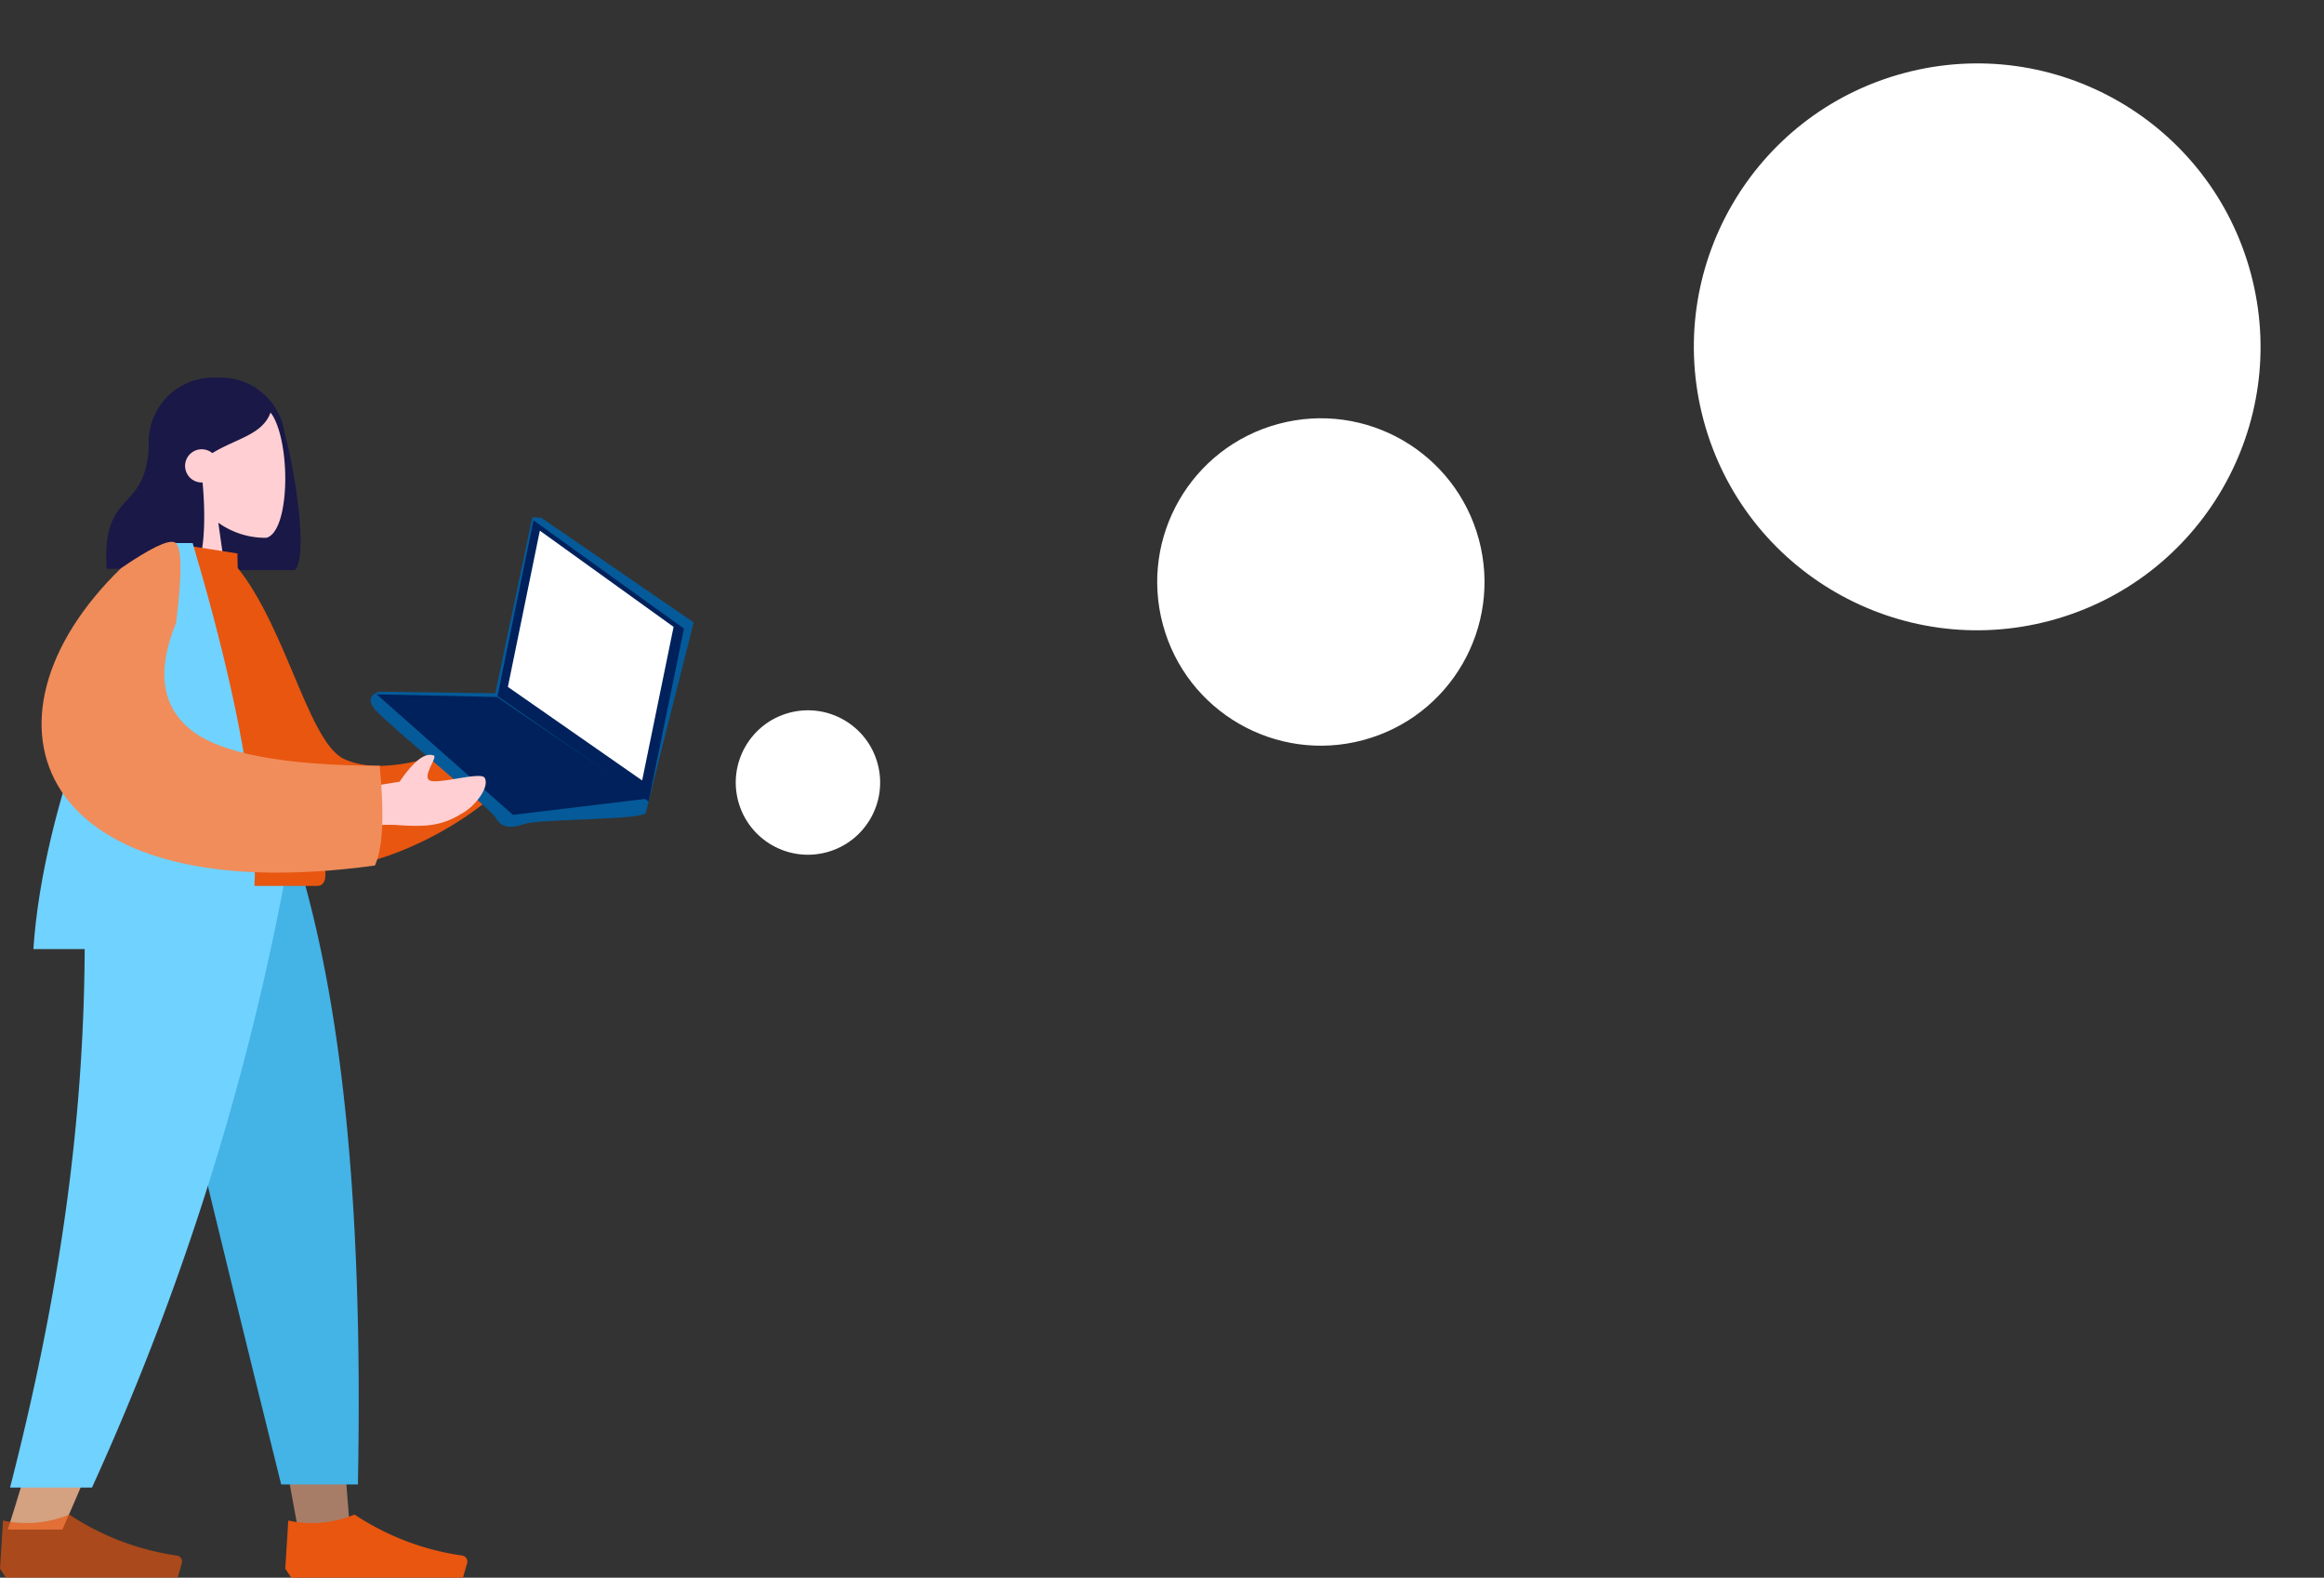
<svg xmlns="http://www.w3.org/2000/svg" width="174.804" height="118.635" viewBox="0 0 174.804 118.635">
  <rect x="0" y="0" width="174.804" height="118.635" fill="#333333" stroke="none"/>
  <g id="UI" transform="translate(-0.865 -48.538)">
    <g id="HOME_Desktop_V2B" transform="translate(0.865 70.583)">
      <g id="Group-3-Copy" transform="translate(0 0)">
        <g id="Group-29" transform="translate(0 0)">
          <g id="Group-43" transform="translate(0 0)">
            <g id="Group-39" transform="translate(0 6.348)">
              <g id="_Human_Standing" data-name="😍Human/Standing" transform="translate(0 0)">
                <g id="Head_Front" data-name="Head/Front" transform="translate(7.989)">
                  <path id="Hair-Back" d="M9.833,0a4.854,4.854,0,0,1,4.8,4.151c.786,2.879,1.807,9.317.762,10.329H8.778v-.03A4.854,4.854,0,0,1,4.415,9.621V4.853A4.853,4.853,0,0,1,9.268,0Z" transform="translate(-1.219)" fill="#191847" fill-rule="evenodd"/>
                  <g id="Head" transform="translate(3.88 0.905)">
                    <path id="Head-_skin_" data-name="Head-[skin]" d="M8.707,2.066c1.323,2.443,1.166,8.639-.544,9.076a6.085,6.085,0,0,1-3.612-1.135l.927,6.5H0L1.885,7.8A6.094,6.094,0,0,1,.241,3.4C.584-1.442,7.384-.377,8.707,2.066Z" transform="translate(0 0)" fill="#ffcfd3" fill-rule="evenodd"/>
                  </g>
                  <path id="Hair-Front" d="M8.218.312a4.342,4.342,0,0,1,4.188,2.253c-.531,1.806-2.593,2.074-4.425,3.2a1.249,1.249,0,1,0-.79,2.209l.057,0c.252,2.687.151,5.755-.6,6.484H.027c-.181-3.121.588-4.114,1.417-5.026l.172-.188c.8-.88,1.607-1.817,1.607-4.654.222-.215.432-.428.64-.611L3.855,3.8Q5.574.312,8.218.312Z" transform="translate(0 -0.086)" fill="#191847" fill-rule="evenodd"/>
                </g>
                <g id="Bottom_Skinny-Jeans-1" data-name="Bottom/Skinny-Jeans-1" transform="translate(0 36.187)">
                  <path id="Leg-_skin_" data-name="Leg-[skin]" d="M13.875,0l8.361,28.549,3.933,21.435h3.947L26.176,0Z" transform="translate(-3.831)" fill="#ba8b72" fill-rule="evenodd"/>
                  <path id="Shadow" d="M13.875,0l8.361,28.549,3.933,21.435h3.947L26.176,0Z" transform="translate(-3.831)" fill="rgba(0,0,0,0.1)" fill-rule="evenodd"/>
                  <path id="Leg-_skin_2" data-name="Leg-[skin]" d="M6.509,0c.583,14.831.353,22.92.223,24.267S5.86,34.639.808,50.436H4.914a237.4,237.4,0,0,0,9.793-26.168C15.474,22.277,17.74,14.188,21.048,0Z" transform="translate(-0.223)" fill="#d4a181" fill-rule="evenodd"/>
                  <path id="Pant" d="M13.627,0q3.262,14.735,11.285,47.043h5.773C31.112,24.936,29.3,10.386,26.156,0Z" transform="translate(-3.763)" fill="#44b3e6" fill-rule="evenodd"/>
                  <path id="Pant-2" data-name="Pant" d="M6.547,0c.571,14.831-.909,29.442-5.5,47.274H7.21A199.008,199.008,0,0,0,22,0Z" transform="translate(-0.29)" fill="#70d2ff" fill-rule="evenodd"/>
                  <g id="Left-_shoe_" data-name="Left-[shoe]" transform="translate(0 49.305)">
                    <path id="Shoe" d="M0,4.071.227.452A8.388,8.388,0,0,0,5.21,0,19.637,19.637,0,0,0,13.32,3.086a.452.452,0,0,1,.359.569L13.365,4.75H.453Z" fill="rgba(232,86,16,0.66)" fill-rule="evenodd"/>
                  </g>
                  <g id="Right-_shoe_" data-name="Right-[shoe]" transform="translate(21.457 49.305)">
                    <path id="Shoe-2" data-name="Shoe" d="M0,4.071.227.452A8.388,8.388,0,0,0,5.21,0,19.637,19.637,0,0,0,13.32,3.086a.452.452,0,0,1,.359.569L13.365,4.75H.453Z" fill="#e85610" fill-rule="evenodd"/>
                  </g>
                </g>
                <g id="Body_Long-Sleeve-1" data-name="Body/Long-Sleeve-1" transform="translate(2.511 12.439)">
                  <path id="Arms-_skin_" data-name="Arms-[skin]" d="M39.417,21.609l8.271-3.6a19.58,19.58,0,0,1,4.2-3.262c.4-.127,1.093-.166.357.9s-1.461,2.217-1.167,2.59,1.145-.039,1.481.568q.336.607-4.3,1.451l-6.194,4.706Z" transform="translate(-10.884 -4.055)" fill="#ffcfd3" fill-rule="evenodd"/>
                  <path id="Coat-Back" d="M0,.506,1.937,0C6.58,3.742,9.193,13.478,12.162,14.538c2.807,1,6.527-.531,10.933-2.546l1.662,2.961c-3.744,4.79-12.218,9.3-15.973,7.478C2.781,19.515.4,7.433,0,.506Z" transform="translate(12.529 0.702) rotate(5)" fill="#e85610" fill-rule="evenodd"/>
                  <path id="Shirt" d="M5.361,25.783H22.825c.8,0,.648-1.142.532-1.718C22.026,17.416,16.829,10.248,16.829.783L11.791,0C7.624,6.64,6.184,14.815,5.361,25.783Z" transform="translate(-1.48)" fill="#e85610" fill-rule="evenodd"/>
                  <path id="Coat-Front" d="M0,30.533H15.721Q18.764,22.912,11.981,0H10.044C6.277,6.659.736,19.532,0,30.533Z" fill="#70d2ff" fill-rule="evenodd"/>
                </g>
              </g>
              <g id="Group-38" transform="translate(27.191 11.181) rotate(-3)">
                <path id="Path-5" d="M.626,12.487Q-.416,12.839.277,13.8c.694.96,8.274,7.875,8.656,8.611s.914.916,2.155.582,8.993.188,9.14-.368q.148-.555,4.347-14.1L13.526.058,12.863,0,9.392,13.064Z" transform="translate(0 0)" fill="#055a99" fill-rule="evenodd"/>
                <path id="Path-3" d="M3.395,0,14.27,8.722,10.932,21.557,0,13.056Z" transform="translate(9.548 0.231)" fill="#00215b" fill-rule="evenodd"/>
                <path id="Path-3-Copy" d="M3.017,0l9.667,7.752L9.718,19.162,0,11.606Z" transform="translate(10.362 1.03)" fill="#fff" fill-rule="evenodd"/>
                <path id="Path-4" d="M9.018.666,0,0,9.754,9.581,19.819,8.9Z" transform="translate(0.484 12.683)" fill="#00215b" fill-rule="evenodd"/>
              </g>
              <g id="Group-37" transform="matrix(0.94, 0.342, -0.342, 0.94, 8.042, 10.532)">
                <path id="Arms-_skin_2" data-name="Arms-[skin]" d="M0,4.595,3.337,2.739q.7-2.7,1.679-2.722c.5-.236-.371,2.043.577,1.846S8.857-.077,9.256.276c.59.523.064,2.13-.556,2.93C7.541,4.7,6.582,5.211,4.211,5.88A12.977,12.977,0,0,0,.19,7.984Z" transform="translate(24.128 8.393)" fill="#ffcfd3" fill-rule="evenodd"/>
                <path id="Sleeve" d="M7.592,5.653q-.24,5.777,3.77,7.169t14.293-2.305q2.4,5.026,2.223,7.166C5.04,29.735-4.872,18,2.3,3.2Q4.594,0,5.4,0,6.3,0,7.592,5.653Z" transform="translate(0 0)" fill="#f08d5b" fill-rule="evenodd"/>
              </g>
            </g>
            <g id="Group-15" transform="matrix(0.966, -0.259, 0.259, 0.966, 70.386, 11.967)">
              <circle id="Oval-Copy-10" cx="12.306" cy="12.306" r="12.306" transform="translate(13.143 4.611)" fill="#fff"/>
              <circle id="Oval-Copy-11" cx="5.429" cy="5.429" r="5.429" transform="translate(-21.144 16.061)" fill="#fff"/>
              <circle id="Oval-Copy-10-2" data-name="Oval-Copy-10" cx="21.306" cy="21.306" r="21.306" transform="translate(56.399 -8.682)" fill="#fff"/>
            </g>
          </g>
        </g>
      </g>
    </g>
  </g>
</svg>
